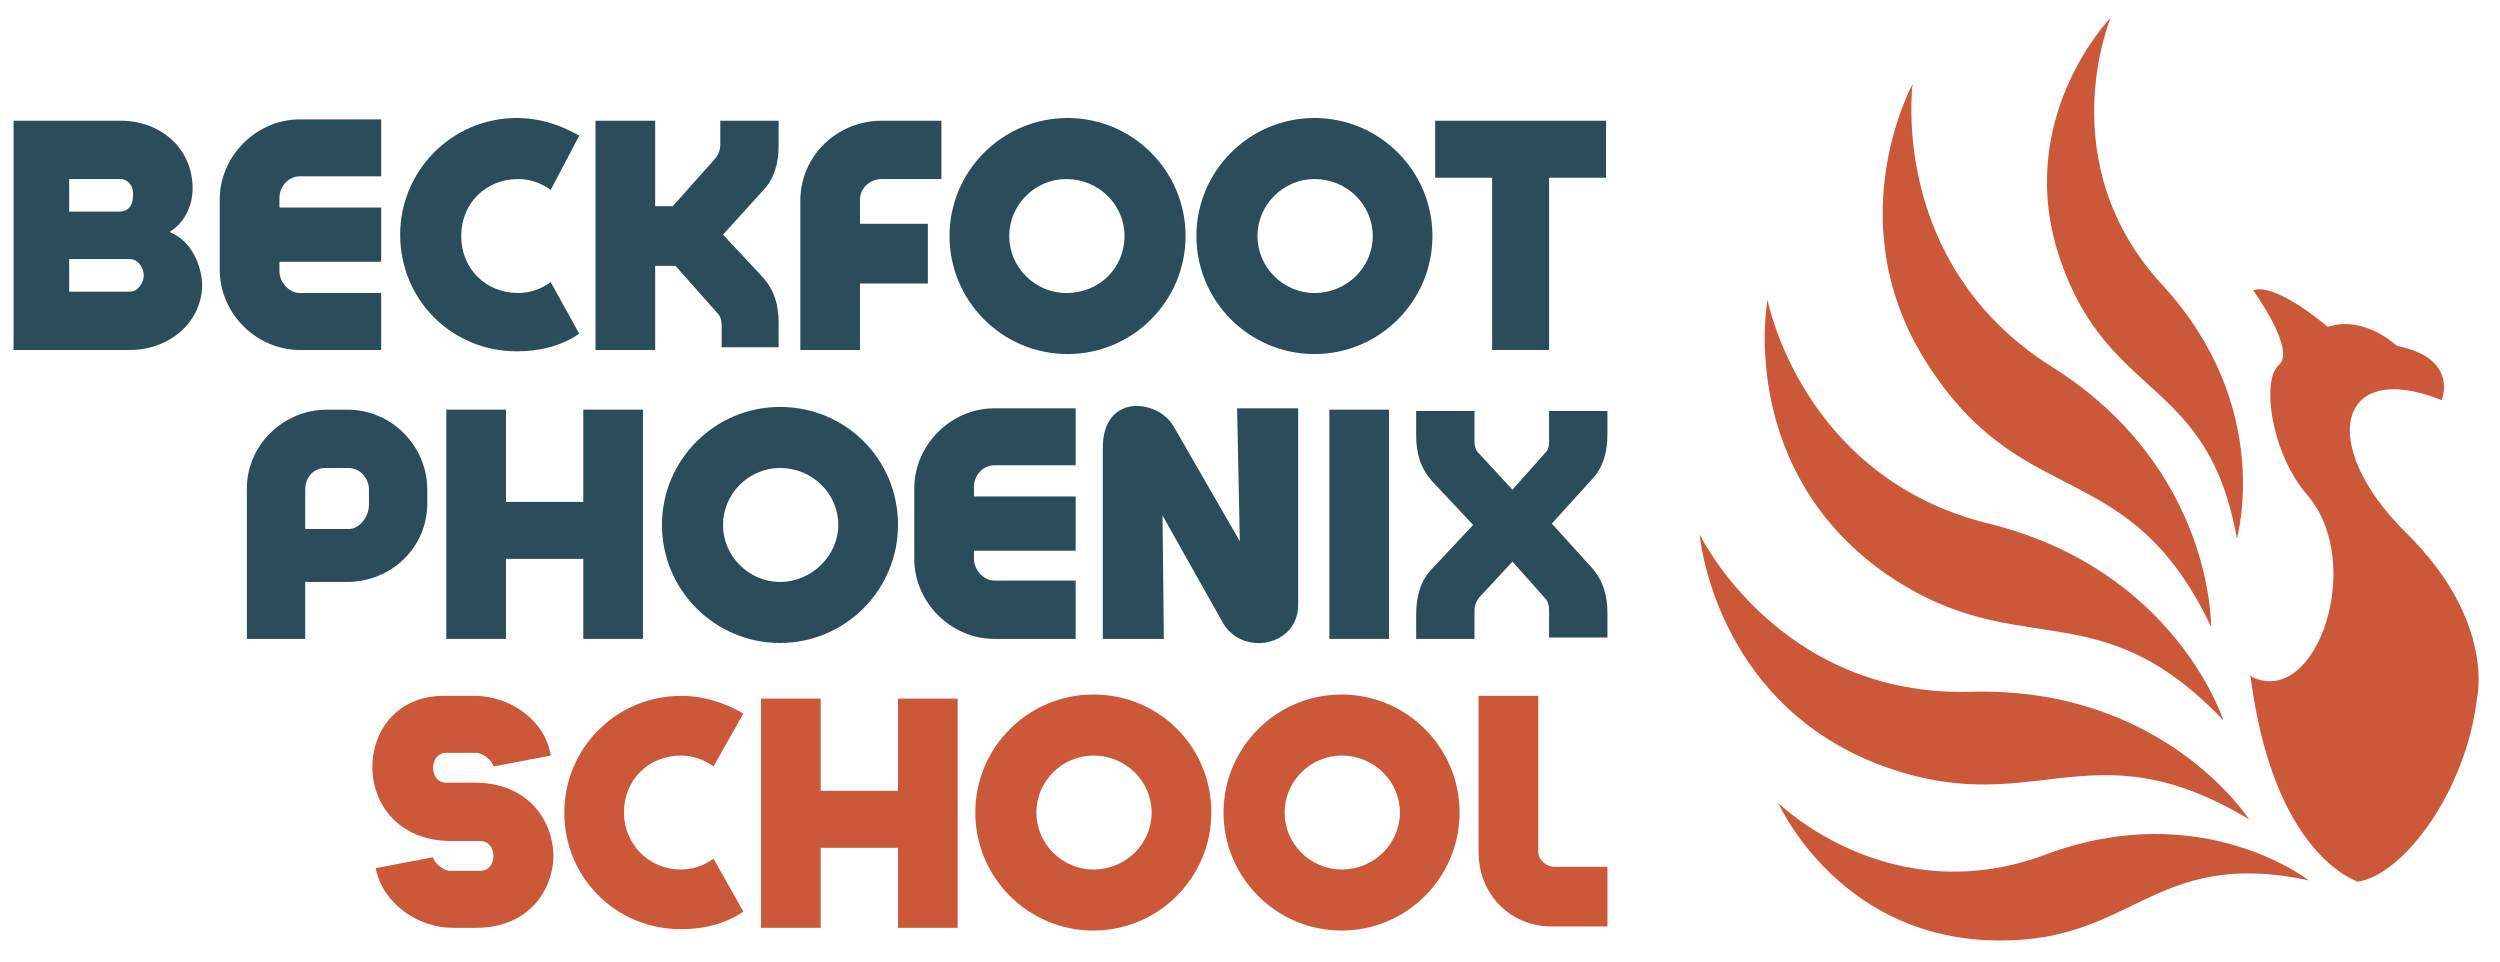 <?xml version="1.0" encoding="UTF-8"?>
<svg xmlns="http://www.w3.org/2000/svg" xmlns:xlink="http://www.w3.org/1999/xlink" version="1.1" id="Layer_1" x="0px" y="0px" viewBox="0 0 184.3 70.9" style="enable-background:new 0 0 184.3 70.9;" xml:space="preserve">
<style type="text/css">
	.st0{fill:none;}
	.st1{fill:#2B4C5A;}
	.st2{fill:#CB5838;}
</style>
<rect x="-0.4" y="-0.1" class="st0" width="184.3" height="70.9"></rect>
<g>
	<g>
		<path class="st1" d="M12.5,17.1c1.7,0.7,2.3,2.5,2.4,3.7c0.1,2.9-2.4,5-5.3,5H1V8.9h7.9c2.9,0,5.3,2,5.3,5    C14.2,14.9,13.8,16.3,12.5,17.1z M8.9,13.2H5.1v2.4h3.7c0.6,0,1-0.4,1-1.1C9.9,13.7,9.4,13.2,8.9,13.2z M9.6,19.1H5.1v2.4h4.5    c0.6,0,1-0.7,1-1.2S10.2,19.1,9.6,19.1z"></path>
		<path class="st1" d="M28.1,25.8h-6c-3.2,0-5.9-2.7-5.9-5.9v-5.2c0-3.2,2.7-5.9,5.9-5.9h6v4.2h-6c-0.8,0-1.5,0.7-1.5,1.6v0.7h7.5v4    h-7.5V20c0,0.8,0.7,1.6,1.5,1.6h6V25.8z"></path>
		<path class="st1" d="M42.7,24.6c-1.3,0.9-2.9,1.3-4.6,1.3c-4.8,0-8.6-3.8-8.6-8.6c0-4.7,3.8-8.6,8.6-8.6c1.7,0,3.2,0.5,4.6,1.3    L40.6,14c-0.7-0.5-1.5-0.8-2.4-0.8c-2.4,0-4.2,1.8-4.2,4.2s1.8,4.2,4.2,4.2c0.9,0,1.7-0.3,2.4-0.8L42.7,24.6z"></path>
		<path class="st1" d="M53.2,25.8V24c0-0.4-0.1-0.7-0.3-0.9l-3.1-3.5h-1.5v6.2h-4.4V8.9h4.4v6.3h1.3l3.2-3.6    c0.2-0.3,0.3-0.6,0.3-0.9V8.9h4.3v1.8c0,1.3-0.3,2.5-1.2,3.4l-2.9,3.2l2.9,3.1c0.9,1,1.2,2.1,1.2,3.4v1.8H53.2z"></path>
		<path class="st1" d="M59,25.8v-11c0-3.3,2.7-5.9,6-5.9h4.4v4.3H65c-0.9,0-1.6,0.7-1.6,1.5v1.8h5v4.4h-5v4.9H59z"></path>
		<path class="st1" d="M87.4,17.4c0,4.8-3.9,8.7-8.7,8.7c-4.8,0-8.7-3.9-8.7-8.7c0-4.8,3.9-8.7,8.7-8.7    C83.5,8.7,87.4,12.6,87.4,17.4z M82.9,17.4c0-2.3-1.9-4.2-4.3-4.2c-2.3,0-4.2,1.9-4.2,4.2c0,2.3,1.9,4.2,4.2,4.2    C81.1,21.6,82.9,19.7,82.9,17.4z"></path>
		<path class="st1" d="M105.6,17.4c0,4.8-3.9,8.7-8.7,8.7c-4.8,0-8.7-3.9-8.7-8.7c0-4.8,3.9-8.7,8.7-8.7    C101.7,8.7,105.6,12.6,105.6,17.4z M101.2,17.4c0-2.3-1.9-4.2-4.3-4.2c-2.3,0-4.2,1.9-4.2,4.2c0,2.3,1.9,4.2,4.2,4.2    C99.3,21.6,101.2,19.7,101.2,17.4z"></path>
		<path class="st1" d="M110,25.8V13.1h-4.2V8.9h12.6v4.2h-4.2v12.7H110z"></path>
		<path class="st1" d="M18.2,47.1V36c0-3.2,2.7-5.8,5.9-5.8h1.5c3.3,0,5.9,2.7,5.9,5.9v1c0,3.3-2.7,5.8-5.9,5.8h-3.1v4.2H18.2z     M27.2,36.1c0-0.9-0.7-1.6-1.5-1.6H24c-0.9,0-1.5,0.7-1.5,1.6V39h3.2c0.8,0,1.5-0.9,1.5-1.8V36.1z"></path>
		<path class="st1" d="M32.9,47.1l0-16.9h0v0c0,0,0,0,0,0h4.4V37H43v-6.8c0,0,0,0,0,0h4.4v16.9H43v-5.9h-5.7v5.9H32.9z"></path>
		<path class="st1" d="M66.2,38.7c0,4.8-3.9,8.7-8.7,8.7c-4.8,0-8.7-3.9-8.7-8.7c0-4.8,3.9-8.7,8.7-8.7C62.3,30,66.2,33.8,66.2,38.7    z M61.8,38.7c0-2.3-1.9-4.2-4.3-4.2c-2.3,0-4.2,1.9-4.2,4.2c0,2.3,1.9,4.2,4.2,4.2C59.9,42.9,61.8,40.9,61.8,38.7z"></path>
		<path class="st1" d="M79.3,47.1h-6c-3.2,0-5.9-2.7-5.9-5.9v-5.2c0-3.2,2.7-5.9,5.9-5.9h6v4.2h-6c-0.8,0-1.5,0.7-1.5,1.6v0.7h7.5v4    h-7.5v0.6c0,0.8,0.7,1.6,1.5,1.6h6V47.1z"></path>
		<path class="st1" d="M95.7,30.2v14.4c0,3-4,3.8-5.5,1.4L85.7,38l0.1,9.1h-4.5l0-14.1c0-4,4-3.6,5.2-1.6l4.9,8.5l-0.2-9.8H95.7z"></path>
		<path class="st1" d="M98,47.1V30.2h4.4v16.9H98z"></path>
		<path class="st1" d="M114.2,47.1V45c0-0.4-0.1-0.7-0.3-0.9l-2.4-2.7l-2.5,2.7c-0.2,0.3-0.3,0.6-0.3,0.9v2.1h-4.3v-1.8    c0-1.3,0.3-2.5,1.2-3.4l3-3.2l-3-3.2c-0.9-1-1.2-2.1-1.2-3.4v-1.8h4.3v2.2c0,0.4,0.1,0.7,0.3,0.9l2.5,2.7l2.4-2.7    c0.3-0.3,0.3-0.6,0.3-0.9v-2.2h4.3V32c0,1.3-0.3,2.5-1.2,3.4l-2.9,3.2l2.9,3.2c0.9,1,1.2,2.1,1.2,3.4v1.8H114.2z"></path>
	</g>
</g>
<g>
	<path class="st2" d="M36.4,56.5c-0.2-0.5-0.7-0.9-1.2-1h-2.3c-1.3,0-1.3,2.2,0,2.2H35c3.8,0,5.7,2.6,5.8,5.3c0,2.7-1.9,5.4-5.7,5.4   h-1.7c-2.6,0-5.2-1.8-5.7-4.4l4.2-0.8c0.2,0.5,0.7,0.9,1.2,1h2.3c1.3,0,1.3-2.2,0-2.2h-2.1c-7.8,0-7.6-10.7-0.6-10.7H35   c2.6,0,5.2,1.8,5.6,4.4L36.4,56.5z"></path>
	<path class="st2" d="M54.8,67.2c-1.3,0.9-2.9,1.3-4.6,1.3c-4.8,0-8.6-3.8-8.6-8.6c0-4.7,3.8-8.6,8.6-8.6c1.7,0,3.2,0.5,4.6,1.3   l-2.2,3.9c-0.7-0.5-1.5-0.8-2.4-0.8c-2.4,0-4.2,1.8-4.2,4.2c0,2.3,1.8,4.2,4.2,4.2c0.9,0,1.7-0.3,2.4-0.8L54.8,67.2z"></path>
	<path class="st2" d="M56.1,68.4l0-16.9h0v0c0,0,0,0,0,0h4.4v6.8h5.7v-6.8c0,0,0,0,0,0h4.4v16.9h-4.4v-5.9h-5.7v5.9H56.1z"></path>
	<path class="st2" d="M89.3,59.9c0,4.8-3.9,8.7-8.7,8.7c-4.8,0-8.7-3.9-8.7-8.7c0-4.8,3.9-8.7,8.7-8.7   C85.5,51.2,89.3,55.1,89.3,59.9z M84.9,59.9c0-2.3-1.9-4.2-4.3-4.2c-2.3,0-4.2,1.9-4.2,4.2c0,2.3,1.9,4.2,4.2,4.2   C83,64.1,84.9,62.2,84.9,59.9z"></path>
	<path class="st2" d="M107.6,59.9c0,4.8-3.9,8.7-8.7,8.7c-4.8,0-8.7-3.9-8.7-8.7c0-4.8,3.9-8.7,8.7-8.7   C103.7,51.2,107.6,55.1,107.6,59.9z M103.2,59.9c0-2.3-1.9-4.2-4.3-4.2c-2.3,0-4.2,1.9-4.2,4.2c0,2.3,1.9,4.2,4.2,4.2   C101.3,64.1,103.2,62.2,103.2,59.9z"></path>
	<path class="st2" d="M109,51.3L109,51.3L109,51.3c0.1,0,0.1,0,4.4,0v11.5c0,0.6,0.6,1.1,1.2,1.1h3.9v4.4h-4.1c-3,0-5.4-2.3-5.4-5.5   L109,51.3z"></path>
</g>
<g>
	<path class="st2" d="M164.9,39.7c0,0,2.8-9.7-5.5-18.7c-8.3-9-3.8-19.7-3.8-19.7s-7.3,7.5-3.7,17.9S162.8,27.8,164.9,39.7z"></path>
	<path class="st2" d="M170.2,64.9c0,0-7.9-6.2-19.4-1.9c-11.5,4.3-19.7-3.8-19.7-3.8s4.2,9.5,15.2,10.1   C157.3,69.9,158.4,62.4,170.2,64.9z"></path>
	<path class="st2" d="M163,46.2c0,0,0.2-11.7-11.8-19.2c-12-7.6-10.2-20.8-10.2-20.8s-5.8,10.5,1.4,21.1   C149.4,37.8,157,33.6,163,46.2z"></path>
	<path class="st2" d="M163.9,53.1c0,0-3.5-11.1-17.3-14.5c-13.8-3.4-16.3-16.5-16.3-16.5s-2.2,11.8,7.9,19.6   C148.5,49.4,154.3,43,163.9,53.1z"></path>
	<path class="st2" d="M165.8,60.4c0,0-6.3-9.8-20.5-9.4s-20-11.6-20-11.6s1,12,12.8,16.8C149.9,60.9,153.8,53.2,165.8,60.4z"></path>
	<path class="st2" d="M165.9,49.8c0,0,0.1,0,0.1,0.1c4.8,2.3,8.4-8.4,4.1-13.4c-2.7-3.1-3.4-8.5-2.1-9.6s-1.9-5.5-1.9-5.5   c1.7-0.6,5.5,2.7,5.5,2.7c2.7-0.9,5.1,1.4,5.1,1.4c4.6,0.9,3.3,4,3.3,4c-7.7-3.1-9.2,3.3-2.6,9.8s5.2,12.2,5.2,12.2   c-0.8,6.8-5.4,13-8.8,13.5C173.7,64.9,167.6,63.1,165.9,49.8z"></path>
</g>
<g>
</g>
<g>
</g>
<g>
</g>
<g>
</g>
<g>
</g>
<g>
</g>
</svg>

